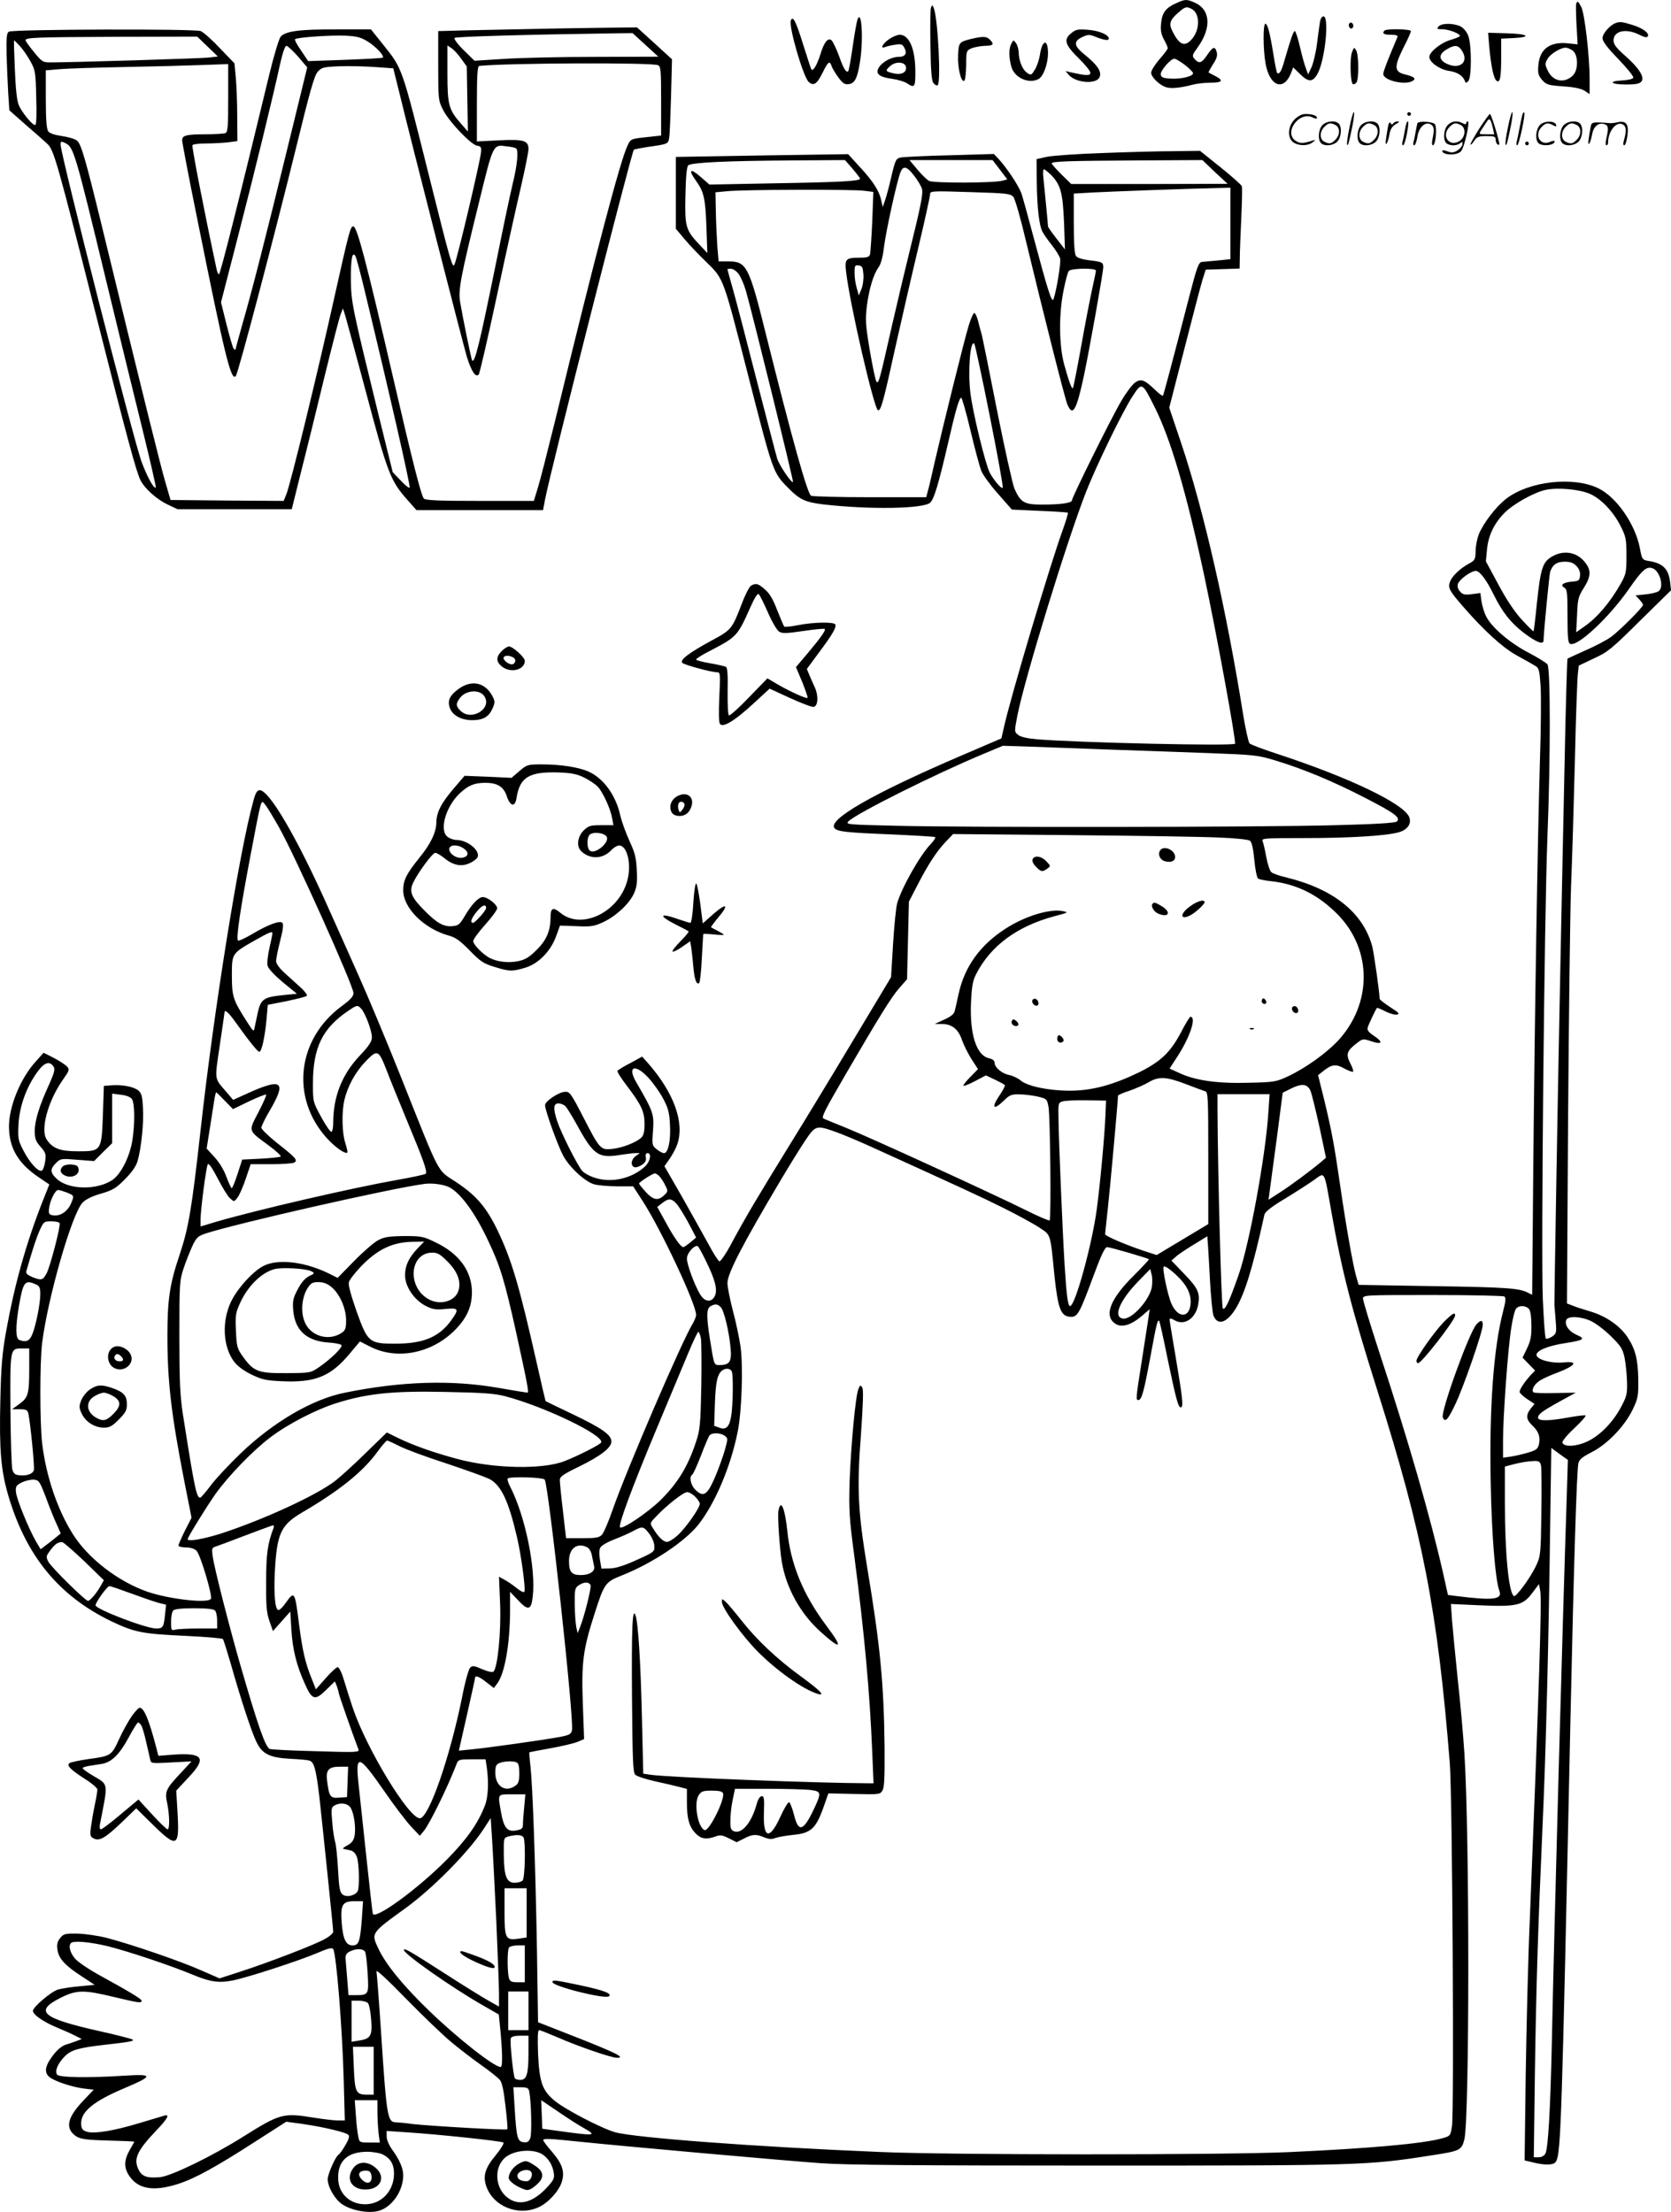 <svg version="1.0" xmlns="http://www.w3.org/2000/svg"
  viewBox="0 0 907.045 1200.527"
 preserveAspectRatio="xMidYMid meet">
<g transform="translate(-1.133,1200.872) scale(0.1,-0.1)"
fill="#000000" stroke="none">
<path d="M6395 11991 c-56 -25 -75 -51 -81 -107 -4 -38 -1 -58 15 -89 12 -21
21 -43 21 -48 0 -5 -20 -32 -45 -60 -25 -29 -45 -61 -45 -73 0 -25 49 -71 86
-80 27 -7 80 -1 139 15 22 6 66 11 98 11 64 0 72 12 25 36 -18 9 -34 18 -36
19 -2 2 9 21 23 44 20 29 26 48 21 66 -9 35 -21 31 -52 -15 -30 -44 -43 -49
-68 -22 -15 18 -14 21 16 63 78 108 70 208 -19 245 -41 18 -50 17 -98 -5z m85
-31 c47 -25 46 -116 -2 -167 -37 -40 -66 -27 -102 45 -21 41 -15 62 30 101 38
34 46 36 74 21z m-39 -302 c23 -18 44 -38 46 -45 6 -17 -64 -35 -122 -31 -39
2 -51 7 -53 22 -4 19 53 86 74 86 7 0 32 -15 55 -32z M8567 11988 c-2 -7 -1
-60 2 -117 l6 -103 -47 5 c-101 12 -158 -28 -166 -116 -4 -46 -1 -57 20 -82
23 -26 32 -29 114 -35 60 -4 98 -12 117 -24 l27 -18 0 83 c0 123 -27 354 -45
389 -17 33 -21 36 -28 18z m-19 -254 c30 -21 32 -104 2 -134 -46 -46 -109 -34
-137 25 -16 33 -16 39 -2 63 14 27 71 62 99 62 9 0 26 -7 38 -16z M5065 11968
c-4 -9 -5 -102 -3 -206 2 -141 6 -193 17 -205 7 -9 17 -14 22 -11 19 12 2 360
-21 419 -7 18 -9 18 -15 3z M4666 11903 c-4 -10 -16 -76 -26 -147 -10 -70 -21
-130 -24 -133 -11 -11 -25 10 -50 81 -15 41 -34 80 -41 86 -20 16 -41 -11 -61
-78 -17 -53 -38 -91 -48 -81 -2 2 -22 63 -45 136 -40 129 -56 159 -67 130 -12
-33 67 -305 97 -333 27 -24 45 -12 76 51 29 59 38 66 48 36 3 -10 19 -38 36
-61 24 -33 35 -41 57 -38 33 4 47 31 61 118 20 121 10 293 -13 233z M7176
11888 c-3 -18 -10 -71 -16 -118 -6 -47 -20 -104 -29 -125 l-19 -40 -11 30 c-7
17 -22 69 -33 118 -11 48 -24 87 -28 87 -8 0 -20 -35 -56 -158 -16 -59 -29
-80 -40 -69 -3 3 -12 47 -20 98 -19 118 -32 169 -44 169 -13 0 -13 -139 1
-216 22 -125 99 -153 139 -50 l11 29 38 -37 c45 -44 67 -44 93 0 41 71 67 314
33 314 -8 0 -16 -13 -19 -32z M7335 11880 c-4 -6 -3 -16 3 -22 6 -6 12 -6 17
2 4 6 3 16 -3 22 -6 6 -12 6 -17 -2z M8780 11883 c-30 -11 -70 -57 -70 -81 0
-18 25 -51 86 -114 47 -49 84 -94 81 -101 -2 -7 -27 -13 -61 -15 -79 -4 -61
-22 23 -22 50 0 72 4 82 16 19 23 -12 73 -88 140 -50 44 -63 62 -63 84 0 52
69 66 140 30 28 -14 41 -17 46 -8 10 17 -30 46 -89 63 -53 16 -63 17 -87 8z
M7820 11865 c-11 -13 -8 -15 19 -15 40 0 108 -28 95 -39 -5 -4 -28 -13 -52
-20 -49 -14 -112 -65 -112 -91 0 -29 55 -68 106 -76 45 -6 76 -26 87 -55 4
-12 7 -12 18 -1 19 17 19 193 1 245 -9 23 -25 43 -42 52 -38 19 -104 19 -120
0z m124 -127 c46 -65 -9 -112 -84 -73 -40 21 -39 50 3 75 42 26 62 25 81 -2z
M2785 11849 c-170 -3 -329 -7 -352 -8 l-43 -1 0 -188 c0 -182 1 -190 26 -239
31 -63 152 -190 185 -195 21 -3 24 -8 21 -37 -3 -44 -126 -566 -143 -606 -11
-28 -21 8 -134 460 -155 619 -147 597 -255 733 l-65 81 -187 0 c-199 1 -276
-9 -303 -39 -9 -10 -36 -99 -61 -202 -161 -668 -267 -1088 -274 -1088 -4 0
-10 12 -13 28 -67 313 -136 666 -131 673 3 5 35 9 72 9 37 0 91 3 120 6 l52 7
-1 136 c0 75 -4 170 -8 211 l-7 75 -78 81 c-42 45 -89 87 -105 94 -32 13
-1014 10 -1041 -3 -12 -6 -15 -28 -13 -125 2 -64 6 -159 9 -210 l6 -92 86 -76
c48 -41 101 -88 118 -104 38 -34 51 -80 273 -957 163 -645 213 -829 236 -873
23 -44 88 -102 145 -129 l55 -26 310 0 310 0 51 205 c29 113 86 345 127 515
42 171 81 324 88 340 l12 30 14 -45 c7 -25 54 -196 103 -380 126 -474 139
-509 235 -617 l47 -53 343 0 344 0 11 58 c32 166 469 1884 482 1898 3 3 37 9
74 15 113 16 113 16 118 52 3 17 7 120 10 228 l5 196 -95 87 -95 86 -187 -2
c-103 -1 -326 -5 -497 -9z m730 -84 l70 -64 -340 -1 c-187 0 -412 -5 -499 -11
l-159 -10 -59 58 c-33 32 -54 61 -49 66 7 7 391 18 871 25 l95 1 70 -64z
m-1507 18 c44 -27 91 -78 81 -87 -3 -3 -95 -8 -205 -12 l-200 -7 -38 57 c-22
31 -37 59 -33 62 10 10 196 23 276 19 59 -3 82 -9 119 -32z m-870 -27 l56 -54
-54 -6 c-48 -5 -745 -26 -857 -26 -39 0 -45 4 -87 56 -26 31 -46 60 -46 64 0
15 48 17 493 19 l439 1 56 -54z m-1018 2 c16 -18 42 -55 57 -83 26 -47 28 -59
31 -197 3 -95 1 -148 -6 -148 -16 0 -73 70 -89 109 -10 23 -17 90 -21 193 -4
87 -6 158 -4 158 1 0 16 -15 32 -32z m1509 -56 l50 -59 -104 -425 c-117 -480
-197 -794 -250 -976 -19 -68 -35 -126 -35 -130 0 -3 -4 -2 -10 4 -5 5 -22 64
-39 131 l-30 121 90 349 c93 360 191 762 230 941 14 62 27 102 35 102 6 0 35
-26 63 -58z m885 -11 l31 -43 3 -176 3 -177 -35 40 c-69 78 -76 103 -76 274
l0 153 21 -14 c12 -7 36 -33 53 -57z m1069 -36 c15 -6 17 -26 17 -194 l0 -188
-82 -9 c-82 -9 -83 -9 -100 -45 -39 -78 -176 -599 -391 -1484 -42 -170 -85
-340 -97 -377 l-21 -68 -293 0 c-223 0 -296 3 -304 13 -15 18 -61 198 -167
657 -147 636 -196 820 -216 820 -16 0 -23 -29 -104 -391 -88 -397 -238 -1014
-260 -1065 l-14 -34 -307 2 -307 3 -29 100 c-26 89 -112 434 -347 1400 -87
356 -109 430 -131 450 -10 9 -46 20 -81 25 -41 6 -68 15 -76 26 -9 13 -13 64
-13 175 l0 156 73 6 c39 4 200 9 357 12 157 3 347 8 423 11 l137 5 0 -184 c0
-159 -2 -186 -16 -191 -9 -3 -55 -6 -102 -6 -108 0 -132 -6 -132 -32 0 -11 36
-201 81 -422 152 -756 184 -885 210 -859 13 13 212 770 329 1246 72 294 97
384 115 405 22 25 30 27 116 31 51 2 138 0 194 -4 l101 -7 29 -116 c66 -273
348 -1374 370 -1448 25 -81 48 -116 65 -98 5 5 50 200 100 434 50 234 109 500
131 593 21 92 39 181 39 197 0 46 -26 54 -162 47 l-118 -6 0 204 c0 157 3 205
13 206 158 16 934 19 970 4z m-3213 -425 c41 -22 53 -63 215 -734 68 -281 158
-650 200 -819 42 -170 74 -311 72 -314 -10 -9 -45 54 -76 136 -42 109 -441
1672 -441 1726 0 18 5 18 30 5z m2442 -26 c15 -10 8 -88 -18 -194 -14 -58 -54
-248 -89 -423 -91 -447 -116 -550 -131 -535 -4 5 -50 228 -65 317 -11 67 2
134 103 544 78 319 75 312 152 301 22 -2 43 -7 48 -10z m-818 -786 c130 -538
247 -1050 241 -1056 -3 -4 -26 14 -49 39 l-43 45 -73 295 c-148 604 -152 625
-154 744 -1 117 7 164 25 133 5 -9 29 -99 53 -200z M5828 11830 c-45 -35 -37
-63 37 -136 36 -35 65 -71 65 -80 0 -17 -20 -17 -105 2 l-30 7 19 -22 c38 -42
145 -51 165 -13 15 30 -9 67 -81 125 -58 47 -61 71 -13 94 31 15 40 15 68 4
49 -20 77 -25 77 -12 0 21 -51 43 -113 48 -53 4 -66 2 -89 -17z M7527 11843
c-16 -15 -4 -23 34 -23 29 0 40 -4 36 -12 -52 -123 -77 -186 -77 -201 0 -35
120 -63 160 -37 20 12 7 23 -43 35 -58 14 -59 41 -8 144 23 44 41 85 41 91 0
11 -132 14 -143 3z M8095 11758 c9 -104 24 -175 39 -187 20 -16 26 16 26 131
l0 97 65 3 c105 5 82 23 -33 26 l-103 3 6 -73z M4840 11798 c-37 -25 -54 -56
-25 -45 9 4 34 10 55 13 32 5 40 3 50 -16 17 -32 6 -50 -32 -50 -39 0 -92 -30
-108 -61 -17 -31 5 -49 73 -58 30 -4 67 -15 81 -24 42 -28 46 -22 46 61 0 125
-33 202 -85 202 -12 0 -37 -10 -55 -22z m89 -152 c5 -30 -23 -45 -65 -36 -47
11 -49 14 -22 39 29 28 81 25 87 -3z M5285 11798 c-68 -17 -70 -19 -73 -90 -3
-67 16 -147 33 -138 6 3 10 41 11 85 0 78 1 79 30 92 16 6 48 12 72 13 45 0
52 9 26 34 -17 18 -39 18 -99 4z M5501 11772 c-14 -26 -14 -75 0 -125 16 -60
95 -96 148 -67 26 14 51 82 51 140 0 81 -32 74 -44 -10 -4 -25 -16 -61 -27
-79 -19 -31 -21 -32 -42 -18 -25 16 -46 67 -46 113 -1 16 -7 39 -15 49 -13 18
-14 18 -25 -3z M7350 11725 c-12 -30 -9 -160 4 -172 3 -4 12 -1 19 6 15 15 15
148 0 176 -11 19 -12 18 -23 -10z M7336 11314 c-10 -47 -15 -88 -12 -91 5 -6
9 7 30 110 7 37 10 67 6 67 -4 0 -15 -39 -24 -86z M7650 11390 c0 -5 5 -10 10
-10 6 0 10 5 10 10 0 6 -4 10 -10 10 -5 0 -10 -4 -10 -10z M8196 11314 c-10
-47 -15 -88 -12 -91 5 -6 9 7 30 110 7 37 10 67 6 67 -4 0 -15 -39 -24 -86z
M8276 11389 c-3 -8 -10 -41 -16 -74 -6 -33 -14 -68 -16 -77 -3 -10 -1 -18 3
-18 10 0 46 171 38 178 -2 3 -7 -1 -9 -9z M7039 11361 c-38 -38 -41 -101 -7
-125 29 -20 79 -20 104 0 18 14 18 15 1 10 -53 -17 -69 -17 -92 -2 -69 45 21
166 94 126 12 -6 21 -7 21 -1 0 12 -25 21 -62 21 -19 0 -39 -10 -59 -29z
M8040 11309 c-28 -45 -49 -83 -47 -85 2 -3 12 7 21 21 14 21 24 25 66 25 43 0
50 -3 50 -19 0 -11 5 -23 10 -26 6 -3 10 -3 10 1 0 20 -44 164 -51 164 -4 0
-30 -37 -59 -81z m75 4 l7 -33 -42 0 c-42 0 -42 0 -28 23 8 12 21 32 29 44 15
25 22 18 34 -34z M7190 11330 c-22 -22 -27 -79 -8 -98 19 -19 66 -14 88 8 22
22 27 79 8 98 -19 19 -66 14 -88 -8z m71 0 c25 -14 25 -54 -1 -80 -23 -23 -33
-24 -61 -10 -25 14 -25 54 1 80 23 23 33 24 61 10z M7400 11330 c-22 -22 -27
-79 -8 -98 19 -19 66 -14 88 8 22 22 27 79 8 98 -19 19 -66 14 -88 -8z m71 0
c25 -14 25 -54 -1 -80 -23 -23 -33 -24 -61 -10 -25 14 -25 54 1 80 23 23 33
24 61 10z M7546 11324 c-3 -16 -8 -47 -11 -69 -8 -51 10 -26 19 27 5 27 15 42
34 53 18 10 22 14 10 15 -9 0 -20 -5 -24 -11 -5 -8 -9 -8 -14 1 -5 8 -10 3
-14 -16z M7647 11343 c-2 -4 -7 -26 -11 -48 -4 -22 -9 -48 -12 -57 -3 -10 -1
-18 4 -18 4 0 14 28 20 62 11 58 10 81 -1 61z M7705 11340 c-1 -3 -5 -23 -9
-45 -4 -22 -9 -48 -12 -57 -3 -10 -1 -18 4 -18 5 0 13 20 17 45 7 53 44 87 74
68 17 -11 19 -28 8 -80 -4 -18 -3 -33 2 -33 16 0 24 99 11 115 -12 14 -87 18
-95 5z M7870 11330 c-22 -22 -27 -79 -8 -98 7 -7 24 -12 38 -12 14 0 31 5 38
12 9 9 12 8 12 -5 0 -9 -12 -24 -26 -34 -21 -13 -32 -15 -55 -6 -16 6 -29 8
-29 3 0 -24 81 -27 102 -2 18 19 50 162 37 162 -5 0 -9 -5 -9 -10 0 -7 -6 -7
-19 0 -30 16 -59 12 -81 -10z m71 0 c29 -16 25 -65 -6 -86 -56 -37 -103 28
-55 76 23 23 33 24 61 10z M8371 11331 c-23 -23 -28 -80 -9 -99 19 -19 88 -13
88 9 0 5 -11 4 -24 -2 -54 -25 -89 38 -46 81 23 23 33 24 62 9 16 -9 19 -8 16
3 -8 22 -64 22 -87 -1z M8500 11330 c-22 -22 -27 -79 -8 -98 19 -19 66 -14 88
8 22 22 27 79 8 98 -19 19 -66 14 -88 -8z m71 0 c25 -14 25 -54 -1 -80 -23
-23 -33 -24 -61 -10 -25 14 -25 54 1 80 23 23 33 24 61 10z M8646 11321 c-3
-14 -8 -44 -11 -66 -8 -51 10 -26 19 27 8 41 35 63 66 53 22 -7 24 -21 11 -77
-5 -22 -5 -38 0 -38 5 0 9 6 9 13 0 68 51 125 85 97 15 -13 15 -35 -1 -92 -3
-10 -1 -18 4 -18 6 0 13 23 17 50 9 63 -5 84 -49 76 -17 -4 -35 -6 -41 -6
-101 8 -104 7 -109 -19z M8290 11230 c0 -5 5 -10 10 -10 6 0 10 5 10 10 0 6
-4 10 -10 10 -5 0 -10 -4 -10 -10z M5995 11178 c-132 -4 -266 -14 -299 -20
l-58 -13 1 -126 c2 -141 13 -236 32 -270 7 -13 29 -45 51 -72 21 -27 41 -59
44 -72 5 -22 -20 -175 -36 -220 -9 -24 -31 47 -110 342 -28 106 -57 211 -65
234 -15 41 -82 142 -126 188 l-23 24 -237 -7 c-131 -3 -251 -9 -267 -12 -27
-5 -30 -11 -52 -102 -12 -54 -28 -113 -35 -132 l-12 -35 -8 35 c-10 51 -45
106 -117 183 l-63 69 -467 -7 -468 -8 0 -195 0 -195 47 -56 c26 -31 80 -88
121 -127 91 -89 89 -84 217 -584 143 -559 141 -554 223 -638 64 -65 93 -79
193 -91 252 -29 546 -24 580 10 21 21 45 101 94 312 43 188 63 257 74 257 4 0
27 -80 50 -177 23 -98 50 -197 59 -220 9 -23 51 -80 92 -126 l74 -84 150 -7
c82 -3 151 -8 154 -10 2 -3 -10 -42 -26 -88 -67 -182 -288 -922 -322 -1080
l-13 -57 -226 -97 c-470 -202 -718 -344 -680 -390 16 -19 62 -24 308 -34 129
-6 236 -12 239 -15 3 -3 -8 -20 -25 -38 -58 -60 -159 -239 -182 -322 -6 -22
-16 -121 -22 -220 l-11 -180 -201 -335 c-110 -184 -266 -441 -346 -570 -185
-300 -245 -402 -316 -534 -31 -59 -62 -105 -69 -103 -6 2 -33 44 -59 93 -27
49 -91 164 -143 256 l-96 167 30 43 c16 24 34 58 40 77 40 117 -19 279 -158
438 l-33 37 -64 -35 c-36 -18 -67 -38 -70 -42 -3 -5 20 -41 50 -80 80 -105 97
-142 97 -209 0 -40 -5 -62 -17 -73 -26 -26 -102 -56 -158 -62 -64 -7 -68 -2
-159 175 -65 126 -73 137 -98 135 -35 -2 -108 -51 -108 -73 0 -28 69 -219 98
-273 34 -64 119 -142 168 -156 21 -6 78 -11 126 -11 l86 0 53 -82 c100 -155
289 -558 289 -616 0 -9 -9 -31 -19 -48 -59 -96 -358 -792 -433 -1006 -23 -67
-50 -130 -60 -140 -15 -15 -35 -18 -106 -18 l-88 0 -17 148 c-10 81 -17 157
-17 168 0 18 20 32 103 72 120 59 177 103 177 137 0 36 -51 72 -210 148 -80
38 -146 70 -147 71 -1 1 -23 94 -48 206 -96 425 -137 563 -215 725 -60 123
-115 187 -226 260 -102 67 -80 25 -291 555 -80 201 -187 457 -238 570 -50 113
-123 275 -161 360 -168 378 -321 640 -373 640 -14 0 -23 -15 -34 -57 -76 -270
-215 -1138 -287 -1788 -47 -423 -65 -532 -115 -680 -53 -158 -65 -240 -65
-438 0 -248 21 -425 91 -784 l40 -202 -36 -70 c-19 -39 -35 -75 -35 -81 0 -5
18 -10 40 -10 25 0 47 -7 58 -18 21 -21 88 -245 78 -261 -16 -26 -225 -2 -343
38 -161 56 -325 182 -408 316 -84 134 -144 315 -165 490 -13 117 -13 437 0
545 31 246 161 699 219 761 17 18 51 35 100 49 64 19 82 29 130 78 38 38 61
71 69 99 20 68 35 212 29 292 -3 61 -8 78 -26 92 -25 20 -88 32 -146 27 l-40
-3 -5 -150 c-7 -203 -8 -205 -133 -205 -101 0 -140 15 -173 65 -34 53 7 206
87 321 37 53 39 57 24 74 -9 10 -41 31 -72 47 l-55 28 -42 -47 c-83 -90 -146
-244 -146 -353 0 -115 49 -200 160 -275 l59 -40 -39 -98 c-89 -228 -151 -450
-196 -702 -21 -118 -27 -188 -31 -377 -6 -261 3 -372 42 -507 96 -330 274
-548 559 -686 128 -61 168 -69 405 -80 107 -5 198 -13 202 -17 4 -5 23 -66 44
-138 54 -191 114 -374 141 -426 30 -60 71 -80 178 -86 44 -2 91 -6 103 -9 29
-5 39 -42 58 -199 17 -154 75 -713 75 -731 0 -7 -19 -25 -43 -38 -51 -30 -305
-128 -463 -179 l-111 -36 -103 45 c-113 50 -376 140 -510 175 -47 12 -118 22
-158 23 -67 1 -76 -1 -94 -24 -15 -19 -19 -34 -15 -63 7 -49 40 -85 132 -145
l70 -46 -83 -8 c-46 -4 -98 -12 -117 -18 -39 -13 -135 -95 -135 -115 0 -21 59
-62 136 -93 38 -16 83 -36 99 -45 l30 -15 -28 -11 c-15 -6 -38 -13 -50 -17
-30 -7 -61 -34 -91 -79 -31 -45 -33 -76 -8 -98 25 -23 124 -56 189 -64 l53 -6
-55 -58 c-91 -95 -102 -154 -39 -196 23 -14 54 -19 171 -22 79 -2 143 -5 143
-6 0 -2 -11 -23 -25 -46 -31 -55 -32 -96 -2 -140 48 -72 132 -86 264 -44 91
29 208 93 429 236 l159 102 88 -12 c111 -16 235 -45 249 -59 8 -8 3 -24 -16
-56 -14 -25 -31 -48 -37 -52 -17 -10 -59 -106 -59 -133 0 -42 40 -111 80 -137
50 -33 142 -50 196 -35 73 20 134 108 134 194 0 36 -20 84 -59 137 -18 25 -31
55 -31 73 l0 30 103 -7 c185 -12 522 -48 531 -56 4 -5 -15 -36 -42 -69 -57
-68 -70 -111 -52 -166 37 -111 173 -167 285 -116 50 22 109 86 125 135 18 56
5 98 -50 163 -28 32 -50 61 -50 66 0 10 32 9 193 -8 229 -24 1116 -103 1312
-117 133 -10 525 -13 1505 -13 1424 0 1466 1 1809 55 158 24 166 28 181 87 28
109 29 1665 0 2098 -6 94 -22 274 -36 400 -13 127 -27 270 -31 319 l-6 89 155
-7 c202 -9 236 -1 286 66 l37 49 7 -38 c9 -53 -7 -549 -57 -1788 -9 -203 -18
-580 -22 -836 l-6 -466 46 -11 c68 -17 115 -15 125 6 26 48 31 211 77 2362 19
877 35 1392 44 1427 5 21 23 35 74 61 84 43 178 141 221 231 29 61 31 73 30
166 -2 107 -16 162 -59 227 -40 60 -114 112 -196 137 -41 12 -87 27 -103 34
l-29 11 6 1000 c4 551 11 1118 16 1261 6 143 15 451 21 685 5 234 13 446 16
471 l5 45 82 39 c75 34 97 52 250 204 l169 166 -5 42 c-8 74 -39 105 -117 117
-34 6 -36 8 -47 68 -25 132 -128 280 -227 327 -135 65 -374 38 -497 -56 -56
-42 -125 -132 -151 -195 -9 -24 -17 -65 -17 -91 -1 -43 -4 -50 -32 -65 -51
-27 -96 -70 -107 -101 -12 -33 -4 -48 68 -131 114 -132 217 -226 295 -269 44
-24 90 -50 101 -57 19 -11 22 -25 28 -111 3 -54 2 -237 -4 -408 -12 -407 -28
-1351 -36 -2207 l-6 -687 -22 11 c-46 25 -116 30 -511 36 l-409 7 -13 45 c-17
58 -56 278 -88 500 -30 207 -45 291 -87 464 l-32 129 30 24 c44 35 68 38 113
12 23 -12 43 -20 47 -17 3 3 -4 25 -16 47 -24 48 -18 66 35 107 34 26 35 26
80 11 58 -20 67 -5 15 29 -32 22 -39 31 -34 48 6 19 43 96 49 104 2 2 22 -6
45 -18 23 -12 51 -20 63 -18 18 3 12 10 -35 40 -32 21 -58 41 -58 46 0 31 -31
249 -40 284 -50 183 -209 311 -465 374 -39 9 -76 22 -83 29 -8 7 -20 43 -27
81 -7 38 -16 77 -20 87 -7 16 8 17 231 17 241 0 437 12 506 31 49 13 72 46 59
82 -28 73 -324 215 -711 342 -80 26 -150 52 -156 59 -6 6 -21 74 -34 151 -90
566 -214 1111 -336 1475 l-66 196 81 315 c44 172 88 341 98 374 l19 60 92 3
92 3 1 57 c0 31 4 129 8 217 4 88 6 166 3 173 -3 8 -55 54 -116 103 l-111 89
-145 -2 c-80 0 -253 -5 -385 -10z m-1356 -85 c23 -27 41 -51 41 -54 0 -13
-103 -19 -454 -25 l-364 -7 -48 42 c-57 50 -68 39 -25 -21 43 -60 51 -93 57
-253 l5 -140 -44 47 c-74 78 -79 97 -75 268 2 99 7 153 15 161 16 16 215 25
570 27 l281 2 41 -47z m800 -5 l40 -53 -26 -7 c-49 -13 -376 -14 -399 -1 -12
7 -41 35 -64 63 l-42 50 226 0 225 0 40 -52z m1167 -13 l69 -64 -425 -1 -424
0 -53 52 c-29 29 -53 56 -53 60 0 11 91 14 471 16 l347 2 68 -65z m-1631 -22
c19 -25 38 -57 41 -70 7 -25 -8 -99 -66 -333 -21 -85 -64 -265 -95 -400 -71
-314 -74 -325 -86 -313 -5 5 -21 81 -36 168 -24 144 -25 168 -16 245 13 95 36
171 64 209 12 17 23 57 29 111 11 86 69 352 89 403 15 39 35 34 76 -20z m743
5 c51 -54 62 -94 69 -256 l5 -147 -46 59 c-25 32 -46 62 -46 66 0 12 -19 207
-25 263 -3 26 -2 47 3 47 4 0 22 -15 40 -32z m972 -262 l0 -194 -67 -7 c-38
-3 -77 -7 -88 -8 -17 -2 -27 -28 -68 -187 -98 -380 -140 -535 -143 -539 -3 -3
-21 11 -42 31 -58 56 -77 63 -110 40 -15 -11 -49 -56 -75 -101 -51 -86 -267
-521 -267 -538 0 -14 -60 -23 -161 -23 -98 0 -117 11 -151 86 -10 24 -52 212
-93 417 -40 205 -78 391 -83 413 -6 21 -16 58 -22 82 -6 23 -15 42 -20 42 -5
0 -19 -30 -30 -67 -23 -73 -142 -555 -185 -742 -14 -63 -30 -132 -36 -153
l-10 -38 -307 0 c-169 0 -312 4 -318 8 -21 13 -103 308 -244 872 -93 375 -106
400 -205 400 l-53 0 -7 83 c-3 45 -7 129 -8 187 l-2 105 65 6 c88 9 685 11
745 2 l47 -6 -6 -161 c-4 -89 -10 -169 -12 -178 -4 -14 -16 -18 -57 -18 -75 0
-81 -7 -73 -76 20 -176 152 -745 173 -752 16 -5 30 48 97 353 31 138 85 374
121 525 36 151 65 284 65 294 0 18 8 19 218 12 198 -6 218 -8 234 -26 9 -11
40 -118 68 -238 96 -399 211 -854 225 -888 29 -69 49 -34 89 151 30 141 106
566 106 594 0 26 -7 29 -76 37 -35 4 -64 13 -71 22 -9 11 -13 63 -13 178 l0
162 103 6 c97 5 518 21 675 24 l72 2 0 -194z m-1992 -277 c2 -26 -3 -62 -11
-80 l-14 -34 -11 40 c-7 22 -12 59 -12 83 0 39 2 43 23 40 19 -3 22 -10 25
-49z m-679 5 c12 -15 30 -56 41 -93 32 -110 260 -1034 256 -1039 -8 -7 -76 93
-86 128 -6 19 -55 208 -110 420 -54 212 -112 434 -129 494 -17 60 -31 111 -31
113 0 2 9 3 19 3 11 0 29 -12 40 -26z m1941 16 c0 -6 -9 -50 -20 -99 -11 -49
-38 -189 -60 -312 -22 -122 -42 -224 -45 -227 -6 -6 -22 37 -47 128 -28 102
-30 271 -4 400 10 52 23 101 29 108 12 15 147 17 147 2z m-576 -789 c42 -211
74 -386 70 -390 -7 -7 -48 41 -70 82 -23 43 -93 329 -105 432 -15 118 -1 292
21 268 4 -4 42 -181 84 -392z m895 48 c87 -173 173 -465 270 -919 67 -315 174
-900 166 -908 -13 -13 -829 5 -1073 24 -56 5 -90 13 -104 24 -21 17 -21 17 -4
106 41 206 269 948 373 1214 57 145 198 435 252 518 51 78 52 77 120 -59z
m2361 -470 c61 -26 129 -97 169 -177 28 -56 31 -70 31 -158 0 -91 -2 -101 -31
-153 -57 -101 -128 -185 -198 -233 l-44 -31 5 95 c3 86 7 99 36 145 42 66 42
102 -1 149 -44 48 -111 57 -171 22 -51 -30 -62 -63 -82 -252 -8 -83 -17 -152
-18 -154 -2 -1 -30 26 -62 61 -39 42 -83 107 -128 191 l-69 128 6 64 c7 77 40
144 97 201 49 48 160 110 222 123 65 14 182 3 238 -21z m-71 -393 c15 -16 21
-33 19 -52 -3 -26 -7 -29 -43 -32 -48 -4 -68 -19 -42 -33 15 -9 17 -27 17
-155 0 -120 3 -146 15 -150 41 -16 213 146 319 299 71 102 94 122 126 112 41
-13 65 -100 36 -124 -8 -7 -40 -15 -71 -18 l-56 -6 21 -22 c11 -12 20 -25 20
-29 0 -13 -123 -136 -172 -173 -26 -19 -89 -52 -140 -74 -51 -23 -95 -43 -98
-45 -2 -3 -10 -263 -16 -577 -7 -315 -17 -813 -23 -1107 -12 -566 -33 -1791
-32 -1825 1 -11 4 -50 7 -87 5 -63 4 -67 -20 -84 -15 -9 -30 -14 -34 -10 -4 4
-11 100 -16 214 -10 239 8 2068 25 2507 17 428 17 918 0 938 -7 9 -54 38 -104
64 -101 53 -198 136 -228 195 -11 21 -22 58 -26 83 l-6 45 -46 -6 c-38 -5 -49
-3 -64 14 -12 13 -16 28 -12 41 7 24 71 71 97 71 21 0 57 -46 98 -130 48 -97
94 -154 168 -210 66 -49 102 -62 102 -37 1 46 31 357 36 373 14 39 36 54 79
54 31 0 47 -6 64 -24z m-2524 -996 c154 -5 395 -14 535 -19 241 -9 260 -11
355 -40 152 -46 313 -113 489 -204 159 -82 191 -106 170 -127 -8 -8 -125 -15
-335 -20 -380 -11 -1994 -13 -2388 -3 -260 6 -271 7 -254 24 45 44 469 256
733 366 l105 44 155 -5 c85 -3 281 -10 435 -16z m-4520 -420 c88 -156 405
-862 405 -901 0 -18 -16 -36 -65 -72 -242 -179 -277 -497 -80 -715 45 -50 101
-89 112 -79 2 3 -3 26 -11 51 -18 53 -21 169 -5 235 17 74 60 152 115 209 65
67 70 64 115 -51 17 -45 65 -163 106 -262 92 -221 116 -286 105 -297 -4 -4
-73 -19 -153 -33 -248 -44 -759 -162 -986 -228 l-83 -25 0 38 c0 53 30 282 39
299 5 9 23 -17 54 -76 25 -49 55 -98 67 -108 22 -20 22 -20 40 3 10 12 30 58
45 102 l27 80 111 0 c62 0 118 4 126 9 20 13 8 26 -96 108 -46 37 -83 73 -83
81 0 8 20 50 45 92 94 160 68 180 -121 94 l-77 -35 -36 42 c-68 79 -65 61 -37
252 14 95 26 176 26 180 0 20 22 1 61 -54 73 -102 119 -159 128 -159 13 0 30
81 39 175 l7 80 102 20 c56 12 106 24 110 29 4 4 -12 26 -37 48 -25 23 -64 58
-87 79 -26 24 -43 48 -43 62 0 12 10 61 22 109 16 61 19 91 12 98 -14 14 -76
-9 -164 -61 -39 -23 -74 -39 -77 -35 -11 11 13 171 67 456 63 330 57 310 81
281 11 -13 44 -68 74 -121z m5103 -57 c87 -3 159 -11 168 -17 10 -8 18 -40 24
-105 5 -53 14 -97 21 -101 6 -4 38 -11 71 -14 141 -16 257 -75 362 -182 186
-191 186 -482 1 -683 -64 -68 -176 -149 -272 -194 -65 -30 -74 -32 -213 -35
-168 -5 -289 12 -375 52 l-55 25 46 71 c66 103 101 210 67 210 -4 0 -28 -39
-52 -86 -57 -108 -111 -159 -232 -218 -142 -68 -253 -97 -371 -97 -115 0 -228
24 -266 55 -15 13 -43 26 -62 30 -39 7 -80 41 -80 67 0 11 -11 20 -30 24 -68
15 -105 128 -98 300 4 89 9 119 27 155 79 155 222 261 426 316 77 20 78 21 44
28 -72 13 -205 -28 -310 -96 -137 -88 -222 -206 -254 -353 -8 -38 -18 -80 -21
-93 -3 -16 -21 -31 -57 -47 l-52 -24 41 0 c54 -1 88 -29 108 -89 9 -26 32 -72
51 -102 l35 -54 -42 -43 c-23 -23 -40 -45 -37 -47 3 -3 31 8 63 25 l59 31 49
-23 c27 -13 51 -26 54 -30 2 -4 -12 -31 -32 -60 -43 -64 -29 -78 25 -25 33 32
42 36 86 35 28 0 72 -6 100 -12 48 -12 50 -13 58 -57 9 -54 15 -605 6 -615 -4
-3 -62 22 -130 56 -169 84 -838 391 -974 446 -60 24 -115 47 -122 50 -15 6 -2
33 120 243 179 307 246 416 289 465 l43 49 5 210 5 211 44 85 c60 117 106 187
155 239 l41 43 645 -6 c355 -3 714 -9 798 -13z m-5138 -520 c0 -5 -7 -40 -16
-79 -9 -39 -14 -83 -10 -97 3 -15 37 -51 82 -89 l77 -63 -72 -7 c-108 -11
-123 -21 -140 -93 -7 -33 -15 -71 -18 -85 -4 -23 -7 -20 -39 30 -78 121 -84
140 -84 253 0 122 -1 120 125 192 80 45 95 51 95 38z m483 -410 c22 -26 57
-118 57 -154 0 -23 -15 -46 -66 -100 -97 -103 -144 -222 -144 -366 0 -23 -4
-44 -9 -47 -5 -4 -30 32 -55 78 -46 84 -46 84 -46 183 0 197 52 302 194 397
46 31 48 31 69 9z m-1670 -315 c8 -12 2 -35 -25 -95 -53 -115 -78 -196 -78
-252 0 -42 5 -56 31 -86 28 -31 31 -41 26 -76 -3 -23 -10 -46 -16 -52 -16 -16
-67 37 -103 108 -29 56 -30 65 -26 145 6 98 44 202 104 283 37 51 66 59 87 25z
m3228 -59 c26 -28 62 -79 80 -113 27 -51 34 -75 37 -142 5 -86 -10 -154 -32
-154 -8 0 -25 9 -40 21 -25 20 -26 23 -20 102 6 89 2 102 -90 260 -52 88 -8
105 65 26z m2914 -33 c49 -19 98 -37 108 -40 16 -5 17 -31 17 -363 l0 -358
-140 -84 -140 -84 -68 22 c-96 32 -212 81 -212 91 0 4 7 68 15 142 12 107 55
583 55 610 0 3 28 16 63 27 34 12 80 32 102 45 55 33 95 32 200 -8z m680 -38
c7 -18 29 -107 49 -198 l35 -165 -27 -23 c-57 -48 -169 -131 -226 -167 l-59
-38 6 44 c3 24 21 155 39 290 l32 247 40 20 c63 32 94 29 111 -10z m-5893 -54
l44 -45 87 42 c48 23 90 39 93 37 3 -3 -16 -46 -42 -96 -55 -106 -58 -96 54
-179 41 -30 71 -58 67 -61 -4 -4 -52 -9 -108 -12 l-101 -5 -25 -77 c-14 -43
-28 -78 -32 -78 -3 0 -16 28 -29 62 -13 37 -39 79 -65 107 l-42 46 19 120 c10
66 21 135 24 153 3 17 7 32 9 32 2 0 23 -21 47 -46z m-505 10 c16 -22 17 -132
3 -224 -15 -91 -62 -184 -109 -216 -85 -56 -237 -53 -301 6 -37 34 -38 53 -5
86 25 25 28 25 116 18 l91 -7 49 49 49 48 0 134 0 135 47 -6 c29 -3 52 -12 60
-23z m6169 -76 c-15 -233 -102 -707 -160 -875 -52 -149 -75 -198 -87 -186 -8
8 -27 720 -29 1081 l0 82 141 0 142 0 -7 -102z m-884 -8 c-4 -111 -30 -389
-48 -520 -27 -194 -117 -520 -144 -520 -12 0 -19 52 -30 225 -11 181 -31 655
-33 789 -2 88 -1 90 23 97 14 4 72 7 130 6 l105 -2 -3 -75z m-2930 43 c9 -10
37 -56 63 -103 87 -159 115 -179 230 -160 33 5 71 10 85 10 l24 0 -22 -16
c-25 -17 -29 -52 -8 -60 8 -3 26 2 41 12 20 13 25 24 22 41 -3 15 1 23 9 23
24 0 15 -45 -13 -72 -69 -64 -176 -90 -265 -64 -30 8 -63 26 -75 38 -25 27
-114 203 -137 271 -23 70 -21 97 7 97 13 0 31 -8 39 -17z m1469 -139 c39 -14
124 -50 188 -79 480 -218 602 -274 722 -334 76 -38 162 -85 192 -105 63 -42
59 -27 82 -261 19 -177 34 -218 82 -223 43 -4 52 12 128 217 43 117 64 161 76
161 15 0 219 -59 227 -66 2 -1 -34 -40 -80 -86 -131 -129 -167 -222 -102 -264
34 -23 85 -7 143 42 l43 37 -7 -49 c-4 -27 -20 -131 -36 -232 -32 -203 -33
-212 -19 -212 18 0 29 37 65 230 34 186 40 209 49 199 2 -2 23 -94 45 -204 46
-221 58 -265 72 -265 15 0 10 50 -26 262 -19 112 -35 208 -35 215 0 8 9 7 29
-5 54 -30 115 13 127 90 10 59 -3 87 -77 163 l-69 72 23 20 c12 12 56 41 97
66 l75 46 2 -32 c2 -18 7 -108 12 -202 5 -93 14 -182 19 -196 22 -56 71 -42
119 34 50 80 93 218 158 514 4 15 39 43 113 87 59 36 129 81 157 101 60 43 53
56 94 -177 56 -318 109 -524 251 -973 244 -772 325 -1187 391 -2015 14 -172
24 -1887 12 -1970 -8 -53 -9 -54 -50 -66 -102 -30 -398 -56 -838 -76 -370 -16
-1838 -16 -2220 1 -678 28 -1325 77 -1435 107 -76 22 -282 129 -334 176 -62
54 -77 99 -84 251 -3 89 -2 127 6 127 6 0 51 -18 100 -39 112 -49 291 -111
323 -111 47 0 -4 26 -217 110 l-212 83 -6 396 c-8 449 -23 882 -35 992 -5 41
-7 75 -6 77 1 1 52 11 114 22 62 11 129 27 148 35 l35 15 -7 192 c-8 221 1
294 62 483 55 172 59 177 152 214 163 65 336 180 411 272 91 114 176 312 215
504 23 109 31 359 16 466 -7 46 -25 134 -42 196 -16 62 -29 128 -29 148 0 52
83 212 293 565 44 74 102 168 129 208 56 84 61 85 169 46z m-959 -241 c9 -10
23 -32 31 -49 15 -30 15 -32 -7 -53 -33 -31 -59 -26 -100 19 -20 22 -36 42
-36 45 0 7 74 55 86 55 6 0 18 -8 26 -17z m-1142 -58 c62 -33 139 -137 210
-288 67 -140 90 -217 154 -504 63 -288 69 -323 60 -323 -4 0 -77 12 -163 27
-250 43 -522 35 -827 -27 -176 -35 -386 -157 -567 -330 -58 -56 -130 -132
-159 -170 -29 -39 -56 -70 -60 -70 -20 0 -31 51 -95 460 -14 92 -18 175 -18
415 0 288 1 303 23 370 13 39 35 93 48 122 22 46 30 53 72 67 169 55 1005 245
1187 269 42 6 105 -3 135 -18z m-2075 -29 c40 -17 40 -16 21 -61 -18 -41 -56
-67 -93 -63 -24 3 -28 7 -26 33 3 42 33 105 50 105 7 0 29 -7 48 -14z m3308
-60 c12 -13 41 -60 65 -104 l42 -80 -31 -26 c-17 -14 -34 -26 -39 -26 -14 0
-54 58 -99 142 l-42 76 27 21 c34 27 50 26 77 -3z m-3348 -106 c7 -12 -50
-231 -70 -271 -21 -39 -28 -41 -75 -23 -29 12 -39 21 -36 33 35 121 52 174 71
218 23 51 25 53 64 53 22 0 43 -4 46 -10z m3509 -207 c49 -99 63 -154 48 -187
-17 -38 -55 -35 -80 7 -31 51 -72 163 -72 195 0 32 46 80 61 65 4 -4 24 -40
43 -80z m2579 -102 c40 -44 57 -91 50 -138 -11 -71 -70 -65 -103 10 -20 45
-51 193 -42 201 7 8 54 -28 95 -73z m-159 -36 c-11 -71 -110 -180 -157 -173
-55 8 -19 97 82 201 l66 68 7 -28 c5 -15 5 -46 2 -68z m-6059 13 c21 -9 25
-18 25 -54 0 -51 -24 -171 -44 -219 -15 -35 -34 -43 -70 -29 -21 8 -21 73 -1
189 22 127 32 139 90 113z m7972 -66 c9 -6 8 -25 -7 -82 -51 -197 -75 -518
-67 -925 5 -283 25 -532 47 -590 18 -48 -32 -54 -232 -29 l-47 6 -26 117 c-69
304 -189 722 -346 1198 -49 150 -89 282 -89 293 0 20 6 20 378 20 207 0 382
-4 389 -8z m-4254 -57 c18 -17 46 -132 54 -223 7 -73 -5 -92 -59 -92 -32 0
-30 -3 -53 140 -20 127 -19 166 3 179 24 14 38 13 55 -4z m4388 -11 c8 -9 13
-44 13 -88 1 -57 -4 -84 -23 -124 l-25 -52 34 -35 34 -35 -26 -27 c-33 -37
-58 -75 -58 -89 0 -6 18 -23 40 -38 l41 -27 -21 -26 c-27 -35 -25 -59 9 -91
34 -32 45 -62 36 -102 -6 -25 -14 -32 -58 -45 -29 -9 -71 -18 -94 -22 l-43 -6
0 94 c0 130 27 506 45 612 7 49 19 95 26 103 15 19 53 18 70 -2z m338 -66 c25
-12 74 -49 108 -83 54 -53 62 -67 73 -116 6 -31 12 -90 13 -130 2 -67 -2 -80
-33 -138 -45 -84 -116 -156 -185 -187 -58 -27 -125 -30 -133 -5 -2 7 25 41 64
77 37 35 65 66 62 70 -4 3 -44 -2 -90 -10 -107 -20 -168 -21 -168 -2 0 19 20
34 119 89 l86 47 -112 -2 c-61 -2 -114 0 -118 4 -13 13 6 47 39 66 18 11 59
29 92 41 99 38 115 64 32 55 -64 -6 -141 14 -146 39 -5 24 62 52 157 66 101
16 111 23 60 45 -42 19 -66 53 -56 80 9 24 82 20 136 -6z m-4833 -93 c3 -19 4
-137 2 -262 -4 -202 -7 -236 -28 -298 -43 -132 -98 -224 -192 -317 -69 -68
-208 -162 -221 -149 -11 11 64 214 203 546 64 154 139 333 166 397 27 65 52
118 56 118 4 0 10 -16 14 -35z m-3646 -159 c0 -143 -5 -162 -53 -197 l-40 -29
41 0 c35 0 42 -4 47 -22 12 -58 35 -292 30 -309 -7 -21 -39 -32 -81 -27 -21 2
-30 10 -36 33 -4 17 -9 164 -10 327 -2 331 -2 328 63 328 l39 0 0 -104z m3814
-22 c8 -22 6 -179 -3 -237 -10 -63 -28 -81 -65 -67 l-28 10 4 123 c4 117 14
161 42 179 19 13 44 9 50 -8z m-1232 -133 c212 -55 545 -215 522 -252 -7 -12
-125 -72 -197 -100 -117 -47 -385 -42 -582 11 -128 34 -244 75 -327 116 l-57
28 -113 -110 c-62 -61 -136 -128 -165 -151 -99 -78 -390 -212 -623 -288 -96
-30 -180 -45 -180 -30 0 10 101 174 151 245 69 97 205 238 300 309 95 72 249
151 359 185 166 52 306 66 587 60 202 -4 267 -8 325 -23z m1193 -215 c18 -13
18 -15 1 -77 -10 -35 -34 -102 -54 -149 -42 -97 -63 -110 -107 -66 -25 25 -34
70 -16 81 5 3 26 49 47 103 20 53 41 103 47 110 13 16 59 15 82 -2z m-1764
-57 c34 -17 147 -59 253 -93 105 -35 210 -73 233 -84 65 -34 105 -119 152
-322 21 -92 46 -271 39 -290 -2 -7 -19 1 -43 20 -22 18 -52 38 -68 46 l-27 15
6 -148 c6 -149 -13 -344 -36 -367 -5 -5 -28 -1 -61 13 -45 20 -53 21 -66 8 -8
-8 -28 -79 -43 -158 -66 -327 -181 -659 -230 -659 -60 0 -290 379 -364 600
-14 41 -35 108 -47 148 -12 41 -27 72 -35 72 -7 0 -36 -27 -65 -60 l-53 -60
-23 58 c-34 83 -50 152 -68 292 -23 183 -25 186 -72 120 -15 -22 -33 -40 -40
-40 -18 0 -26 82 -20 204 11 211 32 257 147 325 202 118 331 221 410 330 24
33 48 61 53 61 4 0 35 -14 68 -31z m6335 -269 c-23 -691 -68 -2325 -81 -2965
-8 -361 -20 -578 -35 -605 -7 -12 -21 -20 -37 -20 l-26 0 6 458 c7 472 17 791
42 1352 17 362 33 991 41 1622 l6 418 45 -33 45 -32 -6 -195z m-140 165 c3
-14 4 -129 2 -257 -3 -226 -4 -235 -29 -288 -31 -66 -109 -171 -120 -164 -28
17 -49 232 -49 506 l0 197 38 10 c50 13 80 18 119 20 27 1 34 -3 39 -24z
m-5408 -77 c21 -27 161 -1309 148 -1361 -5 -21 -15 -26 -68 -36 -99 -18 -400
-60 -476 -67 l-70 -7 44 194 c24 106 44 197 44 201 0 16 23 7 62 -24 l40 -31
18 24 c41 53 69 214 70 391 l0 107 44 -46 c54 -58 71 -54 79 20 18 150 -40
435 -121 594 -12 22 -18 43 -15 47 12 12 190 7 201 -6z m-2707 -98 c19 -52 45
-117 58 -144 l22 -50 -28 -23 c-15 -13 -40 -32 -55 -43 l-26 -20 -25 42 c-40
69 -106 231 -109 268 -3 31 1 37 32 53 19 9 48 16 65 15 28 -3 32 -9 66 -98z
m3524 5 c14 -13 25 -31 25 -38 0 -23 -76 -131 -120 -171 -22 -20 -48 -36 -58
-36 -20 0 -47 26 -76 74 -18 28 -18 28 16 63 59 63 149 133 169 133 11 0 31
-11 44 -25z m-2289 -170 c-32 -84 -40 -139 -40 -290 -1 -133 2 -169 18 -215
l19 -54 47 53 47 53 6 -98 c6 -106 28 -195 73 -294 39 -88 55 -93 115 -34 l48
47 11 -27 c5 -15 10 -31 10 -36 0 -8 78 -231 107 -306 6 -16 -8 -17 -230 -10
-130 3 -243 9 -251 12 -24 9 -65 127 -161 459 -58 201 -141 525 -149 586 -6
39 -4 47 11 52 10 3 83 30 163 61 80 30 149 56 154 56 4 0 5 -7 2 -15z m2039
-30 c15 -19 28 -49 28 -67 2 -31 0 -33 -98 -77 -68 -31 -114 -45 -145 -45
l-44 -1 -8 48 c-5 29 -5 55 2 66 5 11 40 31 77 45 38 15 84 35 103 46 48 26
55 25 85 -15z m-3067 -149 l107 -104 -19 -34 c-22 -38 -56 -78 -67 -78 -15 0
-200 183 -215 212 -14 27 -13 31 11 63 26 34 39 43 63 44 6 1 60 -46 120 -103z
m2732 74 c11 -6 22 -26 25 -48 4 -20 9 -44 11 -53 8 -28 -24 -49 -71 -49 -51
0 -65 16 -65 77 0 69 46 102 100 73z m17 -205 c5 -15 -34 -171 -58 -230 l-12
-30 -7 30 c-4 17 -8 71 -9 122 -1 84 1 93 21 107 29 20 57 20 65 1z m-2496
-44 c57 -21 124 -44 148 -51 l44 -11 -6 -54 c-7 -68 -11 -75 -48 -75 -55 0
-329 105 -329 126 0 16 63 104 75 104 7 0 59 -18 116 -39z m457 -93 c7 -7 12
-31 12 -55 l0 -43 -102 0 c-57 0 -113 -3 -125 -6 -22 -6 -23 -3 -23 43 0 27 5
54 12 61 8 8 48 12 113 12 65 0 105 -4 113 -12z m1476 -854 c11 -81 7 -162
-11 -206 -38 -98 -100 -185 -208 -294 -154 -156 -388 -327 -400 -292 -2 7 -18
146 -35 308 -17 162 -36 339 -42 392 -19 171 -1 167 138 -33 54 -79 120 -165
146 -193 l48 -51 21 25 c32 38 132 242 180 368 8 20 15 22 82 22 l74 0 7 -46z
m160 30 c12 -5 16 -20 16 -60 0 -43 -4 -56 -22 -68 -54 -38 -108 -2 -108 71 0
36 4 45 23 53 26 10 69 12 91 4z m-916 -106 l-3 -83 -43 -3 c-48 -4 -54 5 -65
90 -8 60 8 78 69 78 l45 0 -3 -82z m959 -135 c-4 -38 -7 -80 -7 -95 0 -23 -5
-28 -37 -34 -48 -9 -67 14 -82 99 -18 102 -21 97 60 97 l72 0 -6 -67z m-943
-5 c19 -30 30 -109 22 -153 -5 -26 -15 -39 -39 -52 -18 -9 -27 -17 -22 -19 6
-1 22 -5 37 -8 18 -4 29 -16 37 -37 12 -36 15 -168 3 -186 -14 -23 -58 -33
-79 -18 -17 12 -21 31 -27 140 -4 70 -11 137 -16 149 -4 13 -12 59 -15 103 -7
73 -5 82 11 92 32 18 72 13 88 -11z m791 -608 c8 -184 15 -366 15 -403 l0 -69
-57 32 c-32 18 -137 83 -233 145 -192 123 -219 139 -226 132 -14 -14 256 -204
428 -302 l87 -50 5 -50 c15 -147 17 -235 5 -235 -35 0 -233 155 -388 305 -140
135 -234 250 -274 334 -42 89 -45 85 144 222 148 107 340 302 423 427 l41 63
7 -108 c4 -59 14 -259 23 -443z m149 444 c11 -30 7 -219 -6 -232 -7 -7 -26
-12 -44 -12 -43 0 -57 37 -58 153 -1 89 0 91 24 98 44 12 78 10 84 -7z m16
-408 l0 -133 -47 -7 c-68 -9 -73 1 -73 151 l0 123 60 0 60 0 0 -134z m-895
-38 c-9 -117 -16 -138 -50 -138 -36 0 -52 34 -59 124 -7 98 4 116 71 116 l45
0 -7 -102z m-1380 -142 c109 -27 346 -106 465 -156 94 -39 141 -45 216 -30 83
17 353 105 453 147 63 27 85 33 91 23 17 -28 49 -422 57 -707 l6 -223 -39 0
c-21 0 -79 7 -129 15 -166 27 -183 23 -385 -104 -167 -105 -389 -213 -450
-219 -68 -6 -97 3 -115 38 -31 60 -12 103 96 217 60 62 74 89 42 79 -10 -3
-71 -21 -137 -41 -136 -41 -239 -58 -281 -47 -24 7 -31 15 -33 38 -6 69 63
127 239 201 154 65 153 76 -3 66 -203 -13 -357 -10 -367 6 -13 20 4 60 41 98
34 35 74 47 213 63 143 16 170 21 154 30 -8 4 -88 25 -179 45 -311 70 -355
107 -211 180 88 44 125 45 291 5 138 -33 150 -34 150 -20 0 9 -64 48 -241 145
-50 28 -104 65 -120 83 -27 31 -38 70 -22 85 13 14 101 6 198 -17z m2265 -96
l0 -100 -39 0 c-32 0 -41 4 -47 22 -9 31 -10 150 0 166 4 6 25 12 47 12 l39 0
0 -100z m-866 63 c4 -10 10 -62 13 -116 7 -112 5 -117 -63 -117 l-41 0 -7 88
c-4 48 -8 98 -9 111 -1 18 5 29 23 38 36 18 77 16 84 -4z m466 -487 c41 -34
113 -90 160 -123 47 -33 93 -70 103 -81 13 -14 22 -54 32 -143 8 -67 13 -125
10 -127 -6 -6 -405 17 -509 28 -44 6 -88 10 -96 10 -45 1 -50 27 -80 485 -11
171 -23 320 -25 333 -4 15 56 -40 162 -149 92 -94 202 -199 243 -233z m420
169 l0 -105 -55 0 -55 0 0 105 0 105 55 0 55 0 0 -105z m-871 41 c6 -7 14 -46
17 -87 7 -89 -2 -105 -63 -115 l-43 -7 0 112 0 111 39 0 c21 0 44 -6 50 -14z
m871 -270 c0 -114 -10 -146 -44 -146 -14 0 -27 4 -30 9 -9 14 -28 202 -22 217
4 9 21 14 51 14 l45 0 0 -94z m-840 -96 l0 -130 -39 0 c-57 0 -64 15 -69 146
l-5 114 57 0 56 0 0 -130z m844 -112 c11 -55 15 -229 6 -253 -8 -21 -16 -26
-37 -23 -33 4 -38 23 -48 185 l-7 113 41 0 c34 0 41 -4 45 -22z m-824 -110 c0
-35 3 -87 6 -115 l7 -53 -55 0 c-55 0 -56 1 -62 33 -4 17 -10 69 -13 115 l-6
82 62 0 61 0 0 -62z m1118 -88 c78 -44 66 -45 -143 -16 l-80 11 -3 78 -3 77
93 -63 c51 -35 112 -74 136 -87z m-221 -145 c31 -21 53 -56 60 -98 5 -31 0
-40 -35 -79 -78 -85 -155 -105 -217 -56 -68 53 -73 165 -11 217 49 41 153 49
203 16z m-867 0 c41 -21 60 -53 60 -103 0 -95 -68 -167 -157 -167 -82 0 -143
57 -146 136 -4 98 49 148 156 149 33 0 71 -7 87 -15z M6311 7396 c-18 -21 -4
-55 25 -62 33 -8 54 1 54 24 0 36 -58 63 -79 38z M5616 7344 c-3 -9 4 -25 19
-40 28 -28 34 -29 61 -10 19 14 19 15 -5 40 -27 29 -66 34 -75 10z M6472 7090
c-58 -41 -56 -78 1 -49 27 14 77 60 77 71 0 17 -39 7 -78 -22z M6268 7104
c-12 -11 5 -42 28 -53 59 -26 76 6 22 39 -35 21 -42 23 -50 14z M5618 6584
c-11 -10 3 -34 19 -34 8 0 13 7 11 17 -3 18 -20 27 -30 17z M6860 6575 c0 -8
7 -15 15 -15 9 0 12 6 9 15 -4 8 -10 15 -15 15 -5 0 -9 -7 -9 -15z M7028 6544
c-11 -10 3 -34 19 -34 8 0 13 7 11 17 -3 18 -20 27 -30 17z M5505 6470 c-8
-13 3 -30 21 -30 18 0 18 14 0 29 -10 8 -16 9 -21 1z M6798 6423 c7 -3 16 -2
19 1 4 3 -2 6 -13 5 -11 0 -14 -3 -6 -6z M5750 6370 c0 -19 20 -27 33 -13 8 7
-11 33 -24 33 -5 0 -9 -9 -9 -20z M352 5678 c-19 -19 -14 -37 13 -50 36 -16
78 4 73 35 -2 17 -10 23 -38 25 -19 2 -41 -3 -48 -10z M4671 4470 c-16 -37
-41 -311 -48 -505 -4 -152 -2 -195 26 -405 54 -412 84 -739 97 -1062 l7 -168
-29 0 c-279 1 -1085 32 -1180 46 l-41 6 -7 296 c-7 312 -21 526 -35 564 -17
46 -22 -66 -19 -459 3 -333 5 -395 18 -407 8 -8 56 -24 106 -35 51 -11 110
-25 133 -31 l41 -11 0 -72 c0 -90 12 -132 47 -169 29 -30 58 -35 108 -17 26
10 37 8 73 -10 l42 -21 40 20 c46 24 66 25 111 6 25 -10 40 -11 59 -3 14 5 58
13 98 17 94 9 122 34 162 146 l28 79 140 -3 c138 -3 141 -3 154 20 10 17 12
74 11 232 -4 347 -23 551 -95 981 -50 305 -56 425 -33 722 11 159 14 237 7
250 -10 16 -11 16 -21 -7z m-263 -2176 c63 -8 64 -14 19 -109 -56 -117 -82
-123 -106 -25 -9 35 -21 65 -26 67 -6 2 -27 -33 -47 -77 -59 -130 -95 -122
-90 21 3 74 1 89 -12 89 -9 0 -20 -16 -27 -42 -27 -100 -80 -164 -122 -149
-19 7 -22 16 -21 62 0 30 6 80 13 112 l12 57 177 0 c97 0 201 -3 230 -6z
m-472 -18 c12 -32 -76 -209 -100 -200 -37 14 -60 147 -32 189 14 22 24 25 72
25 37 0 56 -4 60 -14z M4237 3810 c-6 -28 6 -202 18 -278 24 -143 102 -283
212 -381 113 -102 123 -89 28 37 -124 166 -192 331 -210 512 -13 123 -35 176
-48 110z M3930 3314 c0 -32 110 -184 195 -270 104 -104 245 -204 323 -228 46
-15 19 15 -85 91 -132 95 -245 202 -328 308 -35 44 -72 89 -84 99 -21 19 -21
19 -21 0z M3010 1251 c0 -23 289 -95 307 -77 16 15 -25 31 -149 58 -146 31
-158 32 -158 19z M2065 5278 c-22 -11 -81 -62 -131 -113 l-90 -92 -36 18
c-132 68 -283 88 -364 48 -57 -27 -145 -124 -179 -196 -50 -105 -44 -241 15
-322 19 -26 51 -50 95 -72 58 -28 78 -33 168 -37 180 -8 263 26 366 149 l56
67 57 -29 c143 -72 328 -37 454 86 68 67 97 130 97 210 0 114 -69 210 -198
271 -65 32 -76 34 -170 34 -81 -1 -108 -5 -140 -22z m213 -45 c-48 -51 -68
-93 -68 -146 0 -60 48 -132 110 -165 39 -20 54 -23 108 -18 73 8 77 0 33 -61
-65 -90 -149 -126 -296 -127 -150 -1 -157 5 -218 175 -30 86 -46 143 -42 158
3 13 32 50 63 83 91 96 175 136 287 137 l59 1 -36 -37z m162 -71 c56 -55 76
-111 59 -161 -20 -58 -104 -79 -166 -41 -114 69 -96 250 25 250 28 0 44 -9 82
-48z m-739 -53 c20 -10 19 -12 -13 -27 -22 -12 -42 -35 -61 -72 -25 -47 -28
-63 -24 -113 9 -109 73 -167 192 -175 33 -2 64 -8 69 -13 11 -10 -51 -72 -120
-120 -47 -32 -47 -32 -178 -33 -153 -1 -177 8 -235 88 -33 46 -35 55 -39 142
-4 87 -2 97 25 156 43 91 116 161 186 179 40 10 171 3 198 -12z m110 -86 c45
-38 79 -116 79 -180 0 -45 -4 -55 -25 -69 -72 -47 -171 -16 -201 63 -21 54
-14 130 16 179 19 29 27 34 60 34 27 0 48 -8 71 -27z M7848 4833 c-52 -54
-148 -190 -148 -210 0 -7 4 -13 9 -13 19 0 201 234 201 259 0 20 -15 11 -62
-36z M8026 4821 c-40 -44 -195 -474 -183 -505 12 -30 27 -15 66 67 44 89 151
398 151 435 0 27 -11 28 -34 3z M2510 1413 c0 -21 175 -100 185 -84 9 15 -29
38 -103 65 -81 29 -82 29 -82 19z M2831 267 c-36 -18 -64 -61 -57 -85 4 -11
28 -31 53 -43 41 -20 49 -21 71 -8 14 8 34 26 45 40 23 32 12 60 -36 89 -37
23 -44 24 -76 7z m64 -47 c11 -17 -5 -50 -25 -50 -31 0 -50 11 -50 30 0 27 61
43 75 20z M1931 244 c-46 -58 -13 -119 64 -119 83 0 114 69 54 119 -42 35 -90
35 -118 0z m97 -47 c4 -35 -21 -46 -48 -22 -34 31 -21 56 25 52 14 -1 21 -11
23 -30z M4088 8830 c-9 -6 -31 -47 -48 -93 -56 -145 -57 -146 -170 -207 -119
-65 -170 -103 -155 -119 11 -11 157 -51 189 -51 17 0 18 -7 12 -132 -4 -84 -3
-139 3 -148 16 -23 80 16 183 111 l87 80 111 -51 c62 -28 119 -50 128 -48 23
4 27 57 8 102 -9 20 -23 51 -31 70 l-14 34 65 88 c74 99 98 140 89 154 -9 14
-118 12 -200 -4 -38 -8 -73 -11 -77 -8 -3 4 -20 44 -38 89 -22 58 -41 91 -66
112 -37 33 -49 36 -76 21z m92 -146 c21 -49 48 -95 60 -103 17 -11 37 -11 132
3 61 9 113 14 116 11 7 -6 -18 -43 -91 -130 l-65 -77 34 -81 c18 -45 31 -83
29 -86 -6 -6 -97 35 -162 73 l-56 33 -100 -103 c-54 -57 -104 -101 -109 -98
-5 3 -8 60 -7 131 2 88 -1 127 -9 132 -6 4 -46 13 -87 20 -41 7 -75 16 -75 20
0 5 33 26 73 46 149 78 151 80 222 239 23 52 39 76 45 70 6 -6 28 -50 50 -100z
M2735 8475 c-32 -31 -32 -58 1 -84 48 -38 124 -18 124 31 0 19 -65 78 -86 78
-8 0 -26 -11 -39 -25z m73 -48 c2 -9 -4 -20 -13 -23 -18 -7 -58 24 -49 38 10
16 59 4 62 -15z M2501 8270 c-49 -36 -62 -64 -48 -103 14 -41 62 -67 122 -67
60 0 91 19 111 66 13 30 12 38 -1 63 -39 76 -113 92 -184 41z m137 -37 c50
-66 -64 -141 -126 -83 -27 26 -28 40 -2 73 31 39 101 45 128 10z M2831 7824
l-43 -37 -127 6 -128 5 -59 -69 c-69 -81 -93 -129 -94 -184 -1 -54 -30 -116
-94 -194 -69 -86 -86 -120 -86 -174 0 -97 114 -210 250 -247 34 -9 60 -28 111
-80 58 -60 75 -71 134 -89 81 -25 96 -26 166 -5 72 21 139 89 169 171 l21 58
89 -3 c78 -4 96 -1 144 21 69 32 139 96 167 153 17 37 20 58 17 127 -3 69 -9
95 -40 162 -20 44 -42 105 -49 135 -24 112 -91 204 -173 241 -54 24 -152 39
-252 39 -78 0 -82 -1 -123 -36z m354 -37 c28 -14 60 -36 72 -49 27 -29 69
-121 77 -170 l7 -38 -66 0 c-60 0 -69 -3 -96 -29 -34 -35 -40 -88 -11 -114 49
-44 116 -41 162 8 13 14 32 25 42 25 41 0 66 -90 48 -176 -38 -181 -250 -289
-369 -188 -37 31 -51 24 -51 -22 0 -75 -21 -127 -75 -180 -41 -41 -62 -54
-101 -62 -52 -11 -112 -4 -154 17 -38 20 -90 73 -90 92 0 9 29 49 65 89 36 40
65 80 65 89 0 21 -52 61 -78 61 -23 0 -62 -41 -99 -105 -26 -44 -34 -50 -66
-53 -47 -4 -82 15 -149 82 -74 74 -87 105 -64 154 27 56 105 162 120 162 7 0
30 -13 51 -30 48 -39 93 -47 138 -25 20 9 38 24 41 32 14 37 -57 93 -116 93
-13 0 -34 7 -46 16 -48 33 -13 162 64 236 47 44 80 58 140 58 65 0 99 -21 116
-72 19 -57 45 -62 53 -11 18 115 69 145 235 139 67 -3 96 -9 135 -29z m119
-319 c19 -31 -63 -99 -91 -76 -17 13 -17 70 -1 86 18 18 79 11 92 -10z m-776
-64 c29 -20 28 -42 -3 -50 -32 -8 -75 19 -75 46 0 25 45 27 78 4z m122 -324
c0 -13 -60 -80 -71 -80 -18 0 -9 26 22 63 28 34 49 41 49 17z M3700 7693 c-30
-11 -50 -37 -50 -63 0 -33 17 -50 51 -50 32 0 56 21 65 57 12 44 -22 73 -66
56z m27 -49 c2 -5 -3 -19 -11 -29 -14 -19 -15 -19 -21 -2 -4 9 -4 24 -1 33 6
16 27 15 33 -2z M3775 7111 c-3 -61 -11 -111 -16 -111 -5 0 -35 9 -66 20 -104
37 -110 19 -10 -31 34 -17 64 -33 66 -35 3 -3 -17 -27 -44 -54 -27 -27 -46
-52 -43 -56 4 -3 27 8 51 25 l45 31 6 -38 c3 -20 8 -66 11 -102 6 -68 18 -100
32 -86 4 4 11 65 14 134 4 70 7 129 8 131 0 2 26 1 56 -2 30 -3 55 -4 55 -2 0
3 -15 12 -32 21 -18 9 -35 18 -37 20 -2 1 16 25 39 53 60 70 46 82 -25 20
l-59 -52 -13 104 c-8 57 -17 107 -22 112 -5 5 -12 -41 -16 -102z M632 4699
c-47 -18 -45 -95 3 -117 51 -23 108 26 86 74 -14 32 -60 54 -89 43z m36 -51
c17 -17 15 -28 -7 -28 -22 0 -35 15 -26 30 8 13 18 13 33 -2z M499 4467 c-18
-12 -39 -39 -47 -59 -12 -32 -12 -40 3 -72 21 -45 71 -76 120 -76 31 0 45 8
81 44 37 37 44 50 44 83 0 47 -17 66 -79 88 -59 20 -82 19 -122 -8z m129 -37
c42 -26 41 -53 -2 -96 -36 -36 -54 -41 -89 -22 -57 30 -64 88 -14 118 17 11
41 20 52 20 11 0 35 -9 53 -20z M729 2698 c-17 -24 -49 -80 -70 -126 -43 -93
-44 -94 -170 -111 -47 -7 -91 -16 -99 -21 -20 -12 1 -34 83 -87 37 -23 67 -49
67 -57 0 -8 -6 -45 -14 -83 -8 -37 -17 -91 -21 -120 -6 -45 -4 -53 14 -62 31
-17 63 1 151 85 l81 78 82 -81 c140 -138 153 -133 142 58 l-7 119 66 71 c102
107 81 136 -86 124 l-77 -6 -11 43 c-40 154 -67 218 -91 218 -5 0 -23 -19 -40
-42z m51 -57 c5 -11 17 -50 25 -88 9 -37 18 -79 21 -92 5 -24 5 -24 115 -18
l110 6 -61 -66 c-79 -84 -85 -98 -71 -162 13 -63 14 -141 2 -141 -5 0 -43 36
-84 81 l-74 81 -97 -81 c-53 -45 -101 -81 -107 -81 -6 0 -8 11 -5 28 45 232
49 211 -41 265 -29 17 -53 35 -53 39 0 4 15 9 33 12 17 3 49 8 70 11 53 8 97
51 147 144 24 45 47 81 51 81 5 0 13 -9 19 -19z"/>
</g>
</svg>
